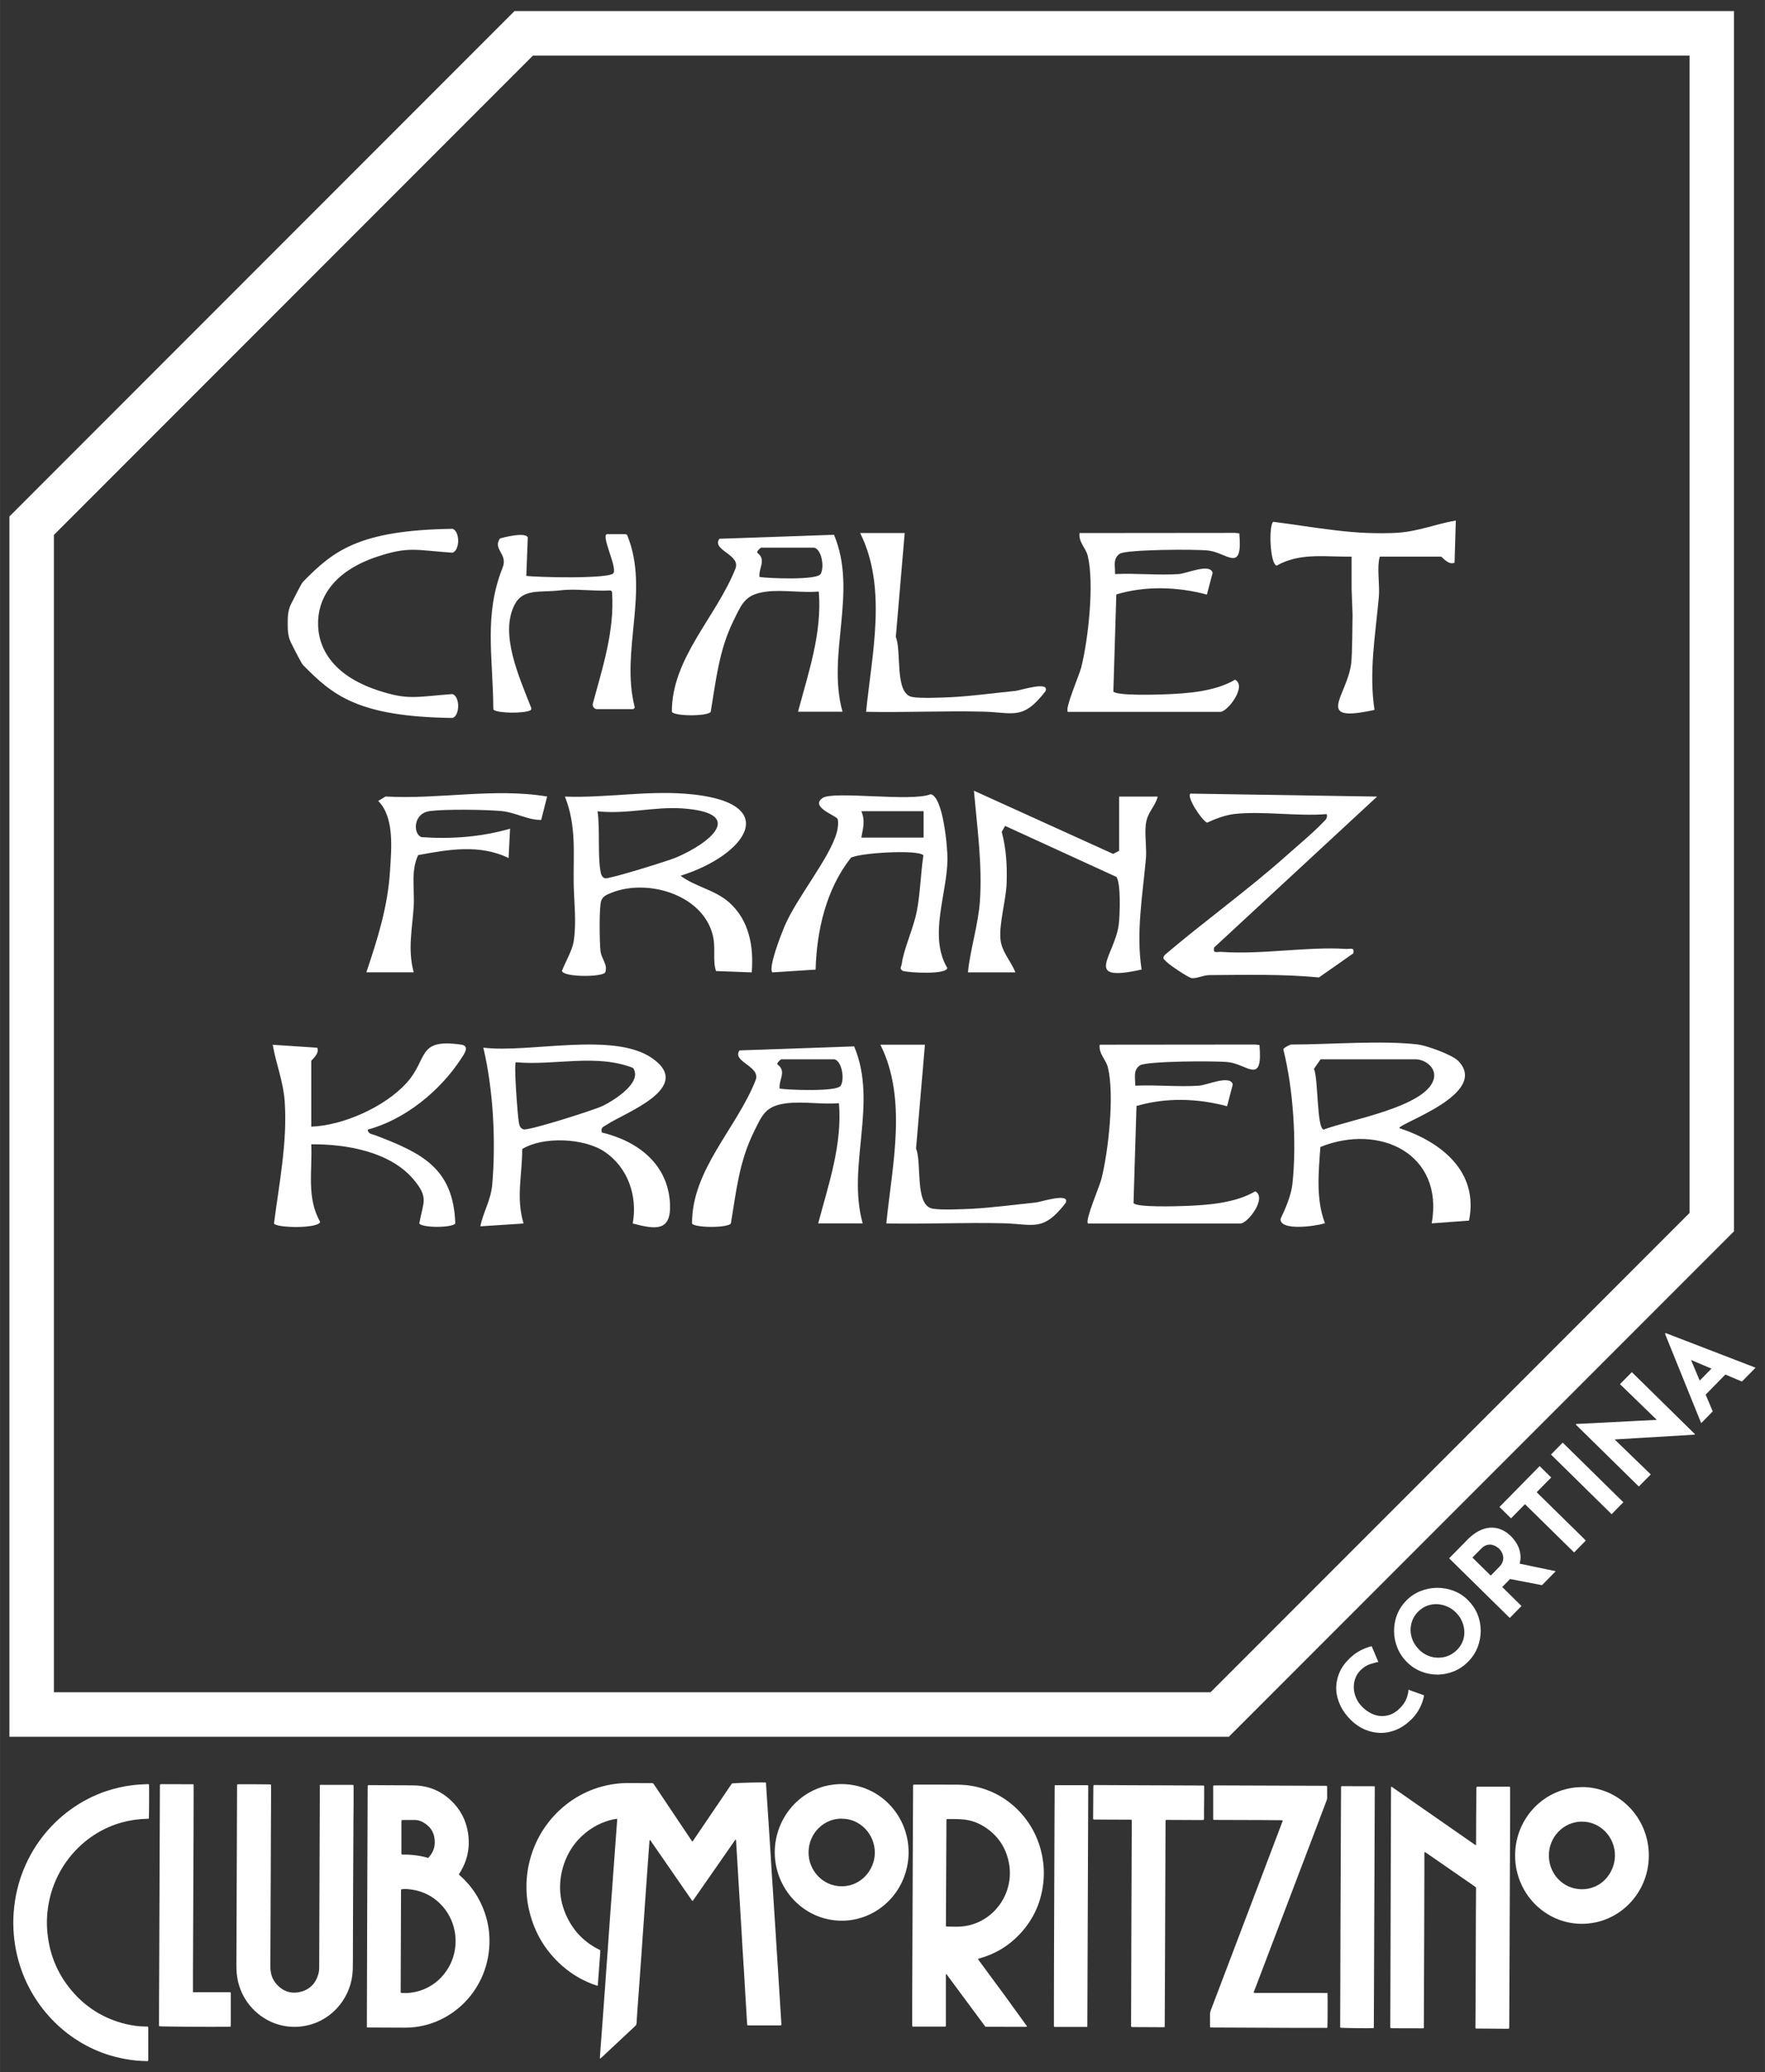 <?xml version="1.0" encoding="UTF-8"?>
<svg xmlns="http://www.w3.org/2000/svg" id="Livello_1" width="84mm" height="98.56mm" viewBox="0 0 238.11 279.39">
  <rect x="0" y="0" width="238.11" height="279.39" fill="#333333" stroke="none"/>
  <defs>
    <style>.cls-1{fill-rule:evenodd;}.cls-1,.cls-2{fill:#fff;}</style>
  </defs>
  <path class="cls-1" d="M83.23,245.22c-2.56.32-6.29,2.41-7.4,6.97-.53,2.19-.29,4.31.68,6.32.97,2.01,2.47,3.47,4.47,4.42,0,.19,0,.38-.02.57-.12,1.4-.2,2.8-.32,4.22-.09-.02-.16-.02-.22-.04-1.7-.57-3.23-1.45-4.58-2.64-2.42-2.13-3.93-4.8-4.57-8-.19-.96-.27-1.94-.25-2.92.14-6.51,4.53-11.71,10.14-13.24,1.17-.32,2.36-.48,3.57-.48,1.01,0,2.02,0,3.03.01.4,0,.32-.03.54.29,1.63,2.42,3.25,4.85,4.87,7.27.07.1.14.2.21.3.13-.03.16-.14.21-.22.63-.93,1.27-1.87,1.9-2.8,1.02-1.5,2.03-3,3.05-4.5.07-.1.14-.2.21-.3.78-.08,4.21-.17,4.56-.12.05.14.04.3.05.45.05.78.1,1.56.15,2.34.05.8.11,1.6.16,2.4.05.72.09,1.43.14,2.15.06.87.11,1.75.17,2.62.05.77.09,1.54.14,2.31.05.81.11,1.62.16,2.43.05.73.09,1.46.14,2.18.06.86.11,1.73.17,2.59.05.75.09,1.5.14,2.24.05.83.11,1.66.16,2.49.05.75.09,1.5.14,2.24.05.84.11,1.68.16,2.53.05.74.09,1.48.14,2.21.03.43.05.85.08,1.28,0,.08,0,.16,0,.24-.12.07-.23.05-.34.05-.56,0-1.12,0-1.68,0-.74,0-1.49,0-2.23,0-.11,0-.22.02-.35-.05-.01-.11-.03-.23-.03-.36-.08-1.32-.16-2.64-.24-3.96-.05-.85-.1-1.71-.15-2.56-.07-1.16-.15-2.33-.22-3.49-.05-.82-.09-1.64-.14-2.47-.05-.85-.11-1.71-.16-2.56-.02-.4-.05-.79-.07-1.19-.08-1.32-.16-2.64-.24-3.96-.05-.84-.1-1.68-.15-2.53-.04-.63-.08-1.27-.12-1.9-.11-.04-.13.06-.17.11-.53.75-1.05,1.51-1.58,2.27-1.28,1.84-2.57,3.68-3.85,5.53-.08.11-.15.22-.24.33-.12-.03-.16-.14-.21-.22-.74-1.06-1.47-2.13-2.21-3.19-1.05-1.51-2.09-3.03-3.14-4.54-.06-.09-.11-.2-.23-.28-.02.1-.04.18-.05.26-.05.64-.09,1.29-.14,1.93-.05.77-.11,1.54-.17,2.31-.05.67-.09,1.33-.14,1.99-.05.76-.11,1.52-.16,2.27-.05.68-.09,1.35-.14,2.03-.05.75-.11,1.5-.16,2.24-.05.67-.09,1.35-.14,2.03-.05.75-.11,1.5-.16,2.24-.05.66-.09,1.33-.14,1.99-.05.77-.11,1.54-.17,2.31-.05.64-.09,1.29-.14,1.93-.03.4-.06.79-.08,1.19,0,.16-.06.27-.18.38-.53.49-1.06.98-1.58,1.48-.98.91-1.96,1.83-2.93,2.74-.07.06-.14.12-.2.17-.08-.04-.06-.1-.05-.14.03-.44.06-.87.09-1.31.05-.7.1-1.39.16-2.09.06-.77.11-1.54.17-2.31.05-.69.1-1.37.15-2.06.05-.72.11-1.43.16-2.15.05-.67.1-1.35.14-2.03.05-.73.11-1.45.16-2.18.05-.67.1-1.35.14-2.03.05-.74.11-1.48.16-2.21.05-.65.09-1.31.14-1.96.05-.76.11-1.52.17-2.27.05-.65.09-1.31.14-1.96.05-.76.11-1.52.17-2.27.05-.64.09-1.29.14-1.93.06-.77.11-1.54.17-2.31.02-.32.05-.64.07-.97,0-.06,0-.12,0-.2Z"></path>
  <path class="cls-1" d="M49.49,273.34c.02-10.86.07-21.68.11-32.51,0-.04.02-.08.03-.11.11-.07.23-.04.34-.04,1.14,0,2.29.02,3.43.02.82,0,1.63,0,2.45.02,1.93.03,3.61.72,5.02,2.06,1.24,1.18,2.01,2.64,2.27,4.36.29,1.92-.07,3.71-1.1,5.35-.04.07-.09.14-.13.2.04.12.13.17.21.24,1.51,1.36,2.6,3,3.27,4.94.49,1.41.7,2.87.63,4.36-.24,5.45-4.01,9.6-8.56,10.79-.96.25-1.94.37-2.94.36-1.56,0-3.12-.01-4.68-.02-.1,0-.2,0-.34-.01ZM54.07,268.69c2.29.21,4.95-.86,6.43-3.4,1.45-2.47,1.23-5.6-.43-7.82-.85-1.14-1.94-1.95-3.28-2.41-.9-.31-2.16-.46-2.67-.32,0,.03-.02.06-.02.08-.02,4.57-.04,9.14-.05,13.71,0,.04.01.08.02.14ZM57.76,250.49c.57-.58.87-1.24.89-2.03.03-1.26-.51-2.18-1.59-2.78-.34-.19-.72-.3-1.11-.3-.5,0-1,0-1.5,0-.09,0-.18.01-.28.02,0,.11-.02.2-.02.29,0,.48,0,.96,0,1.44,0,.86,0,1.73,0,2.59,0,.1-.02.21.05.32,1.2-.01,2.4.11,3.58.46Z"></path>
  <path class="cls-1" d="M131.91,264.08c.19.32.41.59.61.86.2.28.4.55.61.83.2.28.4.55.61.83.2.28.4.55.61.83.2.27.4.55.61.82.2.27.39.53.59.8.2.28.4.55.6.83.2.28.4.55.6.83.2.28.4.55.6.83.2.28.4.55.6.83.2.27.4.55.59.81-.03.1-.08.09-.13.09-.29,0-.59,0-.89,0-1.38,0-2.75,0-4.13-.01h-.45c-1.76-2.38-3.52-4.75-5.27-7.11,0,0-.02,0-.04,0-.05.14-.03.28-.03.42,0,.56,0,1.12,0,1.69,0,1.54,0,3.08,0,4.63,0,.1,0,.21,0,.29-.1.09-.19.06-.28.06-1,0-2,0-3,0-.32,0-.63,0-.95,0-.09,0-.18,0-.29-.01,0-.1-.02-.19-.02-.28,0-1.14,0-2.27,0-3.41,0-1.67.01-3.33.02-5,.02-5.14.04-10.27.06-15.41.01-2.72.03-5.44.04-8.16,0-.1,0-.21,0-.3.12-.09.23-.06.34-.06.73,0,1.47,0,2.2,0,1.17,0,2.35,0,3.52.01,5.66.05,10.13,4.11,11.27,9.21.26,1.17.37,2.35.28,3.54-.21,2.87-1.29,5.36-3.25,7.43-1.48,1.56-3.25,2.63-5.3,3.21-.09.03-.17.06-.3.1ZM127.64,259.73c.09,0,.15.02.21.02.37,0,.73.02,1.1.02.55,0,1.1-.04,1.64-.16,3.7-.78,6.27-4.51,5.52-8.44-.4-2.09-1.5-3.71-3.27-4.85-.9-.58-1.89-.93-2.96-1.02-.68-.06-1.37-.04-2.05-.05-.05,0-.09.03-.15.05-.02,4.76-.05,9.51-.07,14.26,0,.05.01.1.02.17Z"></path>
  <path class="cls-1" d="M199.13,248.79c.01-2.64.02-5.24.05-7.83.09-.09.19-.07.28-.07.61,0,1.22,0,1.84,0,.69,0,1.39,0,2.08,0,.1,0,.2,0,.29,0,.09.11.06.22.06.32,0,1.04,0,2.08,0,3.13-.03,6.38-.05,12.75-.08,19.13-.01,3.24-.03,6.48-.04,9.72,0,.1-.01.2-.02.32-.08,0-.14.02-.19.02-1.43-.01-2.86-.02-4.28-.03-.02,0-.03-.02-.06-.04-.03-.17-.02-.34-.01-.52.01-1.91.03-3.81.03-5.72.01-3.13.02-6.25.03-9.38,0-1.01.01-2.02.02-3.03,0-.07,0-.15,0-.22,0-.09-.03-.16-.11-.21-.06-.04-.12-.08-.18-.12-2.11-1.46-4.22-2.92-6.33-4.38-.09-.06-.17-.15-.29-.17-.09.05-.06.13-.06.19,0,.68,0,1.35,0,2.03,0,2.47-.02,4.94-.02,7.41-.02,4.52-.03,9.04-.05,13.56,0,.18,0,.35,0,.55-.07,0-.13.02-.19.02-1.37,0-2.73,0-4.1-.01-.07,0-.14-.01-.2-.02-.02-.04-.04-.07-.04-.1.03-10.78.07-21.57.1-32.35,0-.03.02-.05.03-.09.12.01.19.09.27.15,1.38.96,2.76,1.92,4.15,2.89,2.24,1.56,4.48,3.12,6.73,4.68.09.06.17.14.33.17Z"></path>
  <path class="cls-1" d="M36.56,240.64c0,.17.01.29.01.41,0,2.18-.02,4.35-.03,6.53,0,2.7-.02,5.4-.03,8.09-.01,3.16-.03,6.31-.04,9.47,0,.83.2,1.59.72,2.24.87,1.06,1.99,1.49,3.31,1.18,1.34-.32,2.17-1.22,2.49-2.59.06-.26.07-.54.07-.81.01-2.91.02-5.81.03-8.72.02-4.53.03-9.06.05-13.6,0-.61,0-1.23,0-1.84,0-.1,0-.21,0-.31.1-.08.21-.05.3-.05,1.11,0,2.22,0,3.34,0,.22,0,.45,0,.67,0,.07,0,.14.01.23.02,0,.09.02.17.02.25,0,1.59,0,3.19-.02,4.78-.01,2.68-.03,5.35-.04,8.03-.01,3.11-.02,6.23-.03,9.34,0,.83,0,1.67-.02,2.5-.12,3.64-2.67,6.73-6.1,7.51-4.38,1-8.41-1.84-9.37-5.87-.17-.72-.23-1.46-.23-2.2.01-3.56.02-7.13.04-10.69.02-4.48.03-8.96.05-13.44,0-.09,0-.18.01-.29.39-.04.76-.01,1.14-.02.38,0,.75,0,1.13,0,.37,0,.73,0,1.1.01.38,0,.75,0,1.17.02Z"></path>
  <path class="cls-1" d="M179.09,268.78c.03.26.02,4.37-.02,4.6-.09.05-.19.03-.29.03-1.2,0-2.41,0-3.61,0-3.86-.02-7.71-.03-11.57-.05-.11,0-.22,0-.35-.02,0-.12-.01-.22-.01-.33,0-.48,0-.96,0-1.44,0-.18.03-.35.1-.52,1.14-3,2.28-6,3.42-9,1.21-3.17,2.42-6.35,3.62-9.52.85-2.24,1.7-4.48,2.55-6.73.04-.11.08-.21.12-.31-.08-.11-.18-.08-.27-.08-.83,0-1.65-.01-2.48-.02-2.07,0-4.14-.01-6.21-.02-.13,0-.26.01-.39-.02-.02-.04-.03-.07-.03-.1,0-1.49,0-2.98,0-4.49.08-.02.15-.04.21-.04.23,0,.47,0,.7,0,4.67.02,9.35.03,14.02.05.13,0,.26,0,.41.01.01.08.03.13.03.19,0,.48,0,.96,0,1.44,0,.15-.05.28-.1.42-.59,1.56-1.19,3.12-1.78,4.69-2.64,6.93-5.27,13.86-7.91,20.79-.04.11-.11.22-.11.37.3.04.6.02.89.02.31,0,.61,0,.92,0,.3,0,.59,0,.89,0,.31,0,.61,0,.92,0,.3,0,.59,0,.89,0,.31,0,.61,0,.92,0,.3,0,.59,0,.89,0,.31,0,.61,0,.92,0,.3,0,.59,0,.89,0,.31,0,.61,0,.92,0,.29,0,.59,0,.9.01Z"></path>
  <path class="cls-1" d="M20.1,240.6c.03.36.01,4.34-.02,4.58-.09.06-.19.04-.29.04-1.14.03-2.25.19-3.35.49-4.81,1.32-8.6,5.32-9.74,10.27-.32,1.38-.44,2.78-.34,4.19.22,3.1,1.3,5.85,3.3,8.21,1.95,2.31,4.4,3.81,7.31,4.51.87.21,1.76.33,2.67.34.1,0,.2,0,.28,0,.11.1.08.2.08.28,0,.83,0,1.67,0,2.5,0,.51,0,1.02,0,1.53,0,.1,0,.2-.01.29-.07.08-.15.06-.22.06-.44-.02-.88-.03-1.31-.07-1.03-.09-2.04-.28-3.04-.54-6.16-1.63-11.12-6.56-12.9-12.82-.54-1.91-.78-3.85-.72-5.83.29-8.4,5.75-14.85,12.5-17.13,1.14-.38,2.3-.65,3.48-.8.67-.09,1.34-.12,2.01-.15.1,0,.2-.02.32.04Z"></path>
  <path class="cls-1" d="M213.44,240.94c5,.02,9.03,4.17,9,9.29-.03,5.04-4.04,9.15-9.04,9.15-4.97,0-9.05-4.15-9-9.31.05-5.01,4.03-9.11,9.04-9.12ZM208.96,250.15c-.03,2.38,1.82,4.55,4.43,4.57,2.71.01,4.46-2.26,4.48-4.53.02-2.46-1.93-4.59-4.46-4.59-2.53,0-4.47,2.14-4.45,4.56Z"></path>
  <path class="cls-1" d="M122.58,249.75c-.05,5.33-4.28,9.27-9.12,9.21-5.03-.06-8.93-4.27-8.94-9.21,0-5.01,3.98-9.27,9.1-9.21,4.95.05,8.94,4.11,8.96,9.21ZM113.57,245.2c-2.31-.05-4.48,1.87-4.49,4.55-.01,2.45,1.93,4.57,4.48,4.57,2.61,0,4.45-2.22,4.46-4.52.01-2.52-2.01-4.61-4.45-4.59Z"></path>
  <path class="cls-1" d="M152.65,245.34c-1.73,0-3.43-.01-5.12-.02-.09-.11-.06-.22-.06-.32,0-.95.01-1.9.02-2.84,0-.4,0-.79.01-1.19,0-.09.01-.18.02-.26.11-.07.22-.05.32-.04,1.31,0,2.61.01,3.92.02,3.22.01,6.45.02,9.67.04.28,0,.55,0,.83,0,.05,0,.1,0,.14.01.08.1.05.21.05.31,0,1.03,0,2.06-.02,3.09,0,.3,0,.6,0,.91,0,.1.02.21-.05.32-.07,0-.15.02-.23.02-1.44,0-2.88-.01-4.31-.02-.18,0-.36,0-.53,0-.09.1-.06.2-.07.29,0,.77,0,1.54-.01,2.31-.02,5.24-.04,10.48-.06,15.72-.01,3.09-.03,6.19-.04,9.28,0,.1,0,.21,0,.32-.07.01-.13.03-.19.03-1.37,0-2.73-.01-4.1-.02-.07,0-.14-.01-.21-.02-.06-.13-.04-.25-.04-.38,0-.84,0-1.69.01-2.53.01-3.54.02-7.08.03-10.62.02-4.44.03-8.88.05-13.31,0-.27,0-.54,0-.81,0-.08,0-.16-.02-.29Z"></path>
  <path class="cls-1" d="M26.05,268.6c.46,0,.87,0,1.29,0,.42,0,.84,0,1.25,0,.42,0,.84,0,1.25,0,.42,0,.83,0,1.24,0,.08.12.05.22.05.32,0,.96,0,1.92,0,2.88,0,.39,0,.77,0,1.16,0,.09-.01.18-.02.29-.1,0-.18.01-.26.01-2.77.03-9.04-.02-9.36-.07-.06-.08-.04-.18-.04-.27,0-2.02,0-4.04.02-6.06.02-5.29.04-10.59.06-15.88.01-3.38.03-6.75.04-10.13,0-.08,0-.16.01-.24.08-.09.18-.06.27-.06,1.06,0,2.12,0,3.18.01.28,0,.55,0,.83,0,.07,0,.14,0,.21,0,.08.1.05.2.05.3,0,.62,0,1.25,0,1.88,0,2.93-.02,5.86-.03,8.78-.02,4.83-.04,9.67-.06,14.5,0,.72,0,1.44,0,2.16,0,.11,0,.23,0,.38Z"></path>
  <path class="cls-1" d="M146.7,273.28h-4.45c-.1-.09-.07-.19-.07-.27,0-.85,0-1.71,0-2.56,0-2.84.01-5.69.02-8.53.02-5.49.04-10.98.06-16.47,0-1.47.02-2.94.02-4.41,0-.11,0-.22.01-.31.03-.03.04-.04.04-.04,0,0,.02,0,.03,0,1.42,0,2.84,0,4.25,0,.05,0,.1,0,.15.01,0,0,.02.01.02.02,0,.02.03.03.03.05-.04,10.78-.08,21.57-.12,32.35,0,.05,0,.1-.02.18Z"></path>
  <path class="cls-1" d="M185.47,240.85c-.04,10.88-.09,21.72-.13,32.57-.07.01-.11.03-.16.03-.58.03-4.12-.02-4.35-.06-.04-.11-.03-.24-.03-.36,0-.92.01-1.83.01-2.75.01-3.56.02-7.12.03-10.69.02-4.94.04-9.87.06-14.81,0-1.2.01-2.4.02-3.59,0-.11-.02-.23.03-.34.11-.05.22-.04.33-.03.84,0,1.67,0,2.51.01.44,0,.88,0,1.32,0,.11,0,.22,0,.37.02Z"></path>
  <path class="cls-2" d="M165.79,234.16H1.27V69.63L69.41,1.49h164.52v164.52l-68.15,68.15ZM7.27,228.16h156.04l64.63-64.63V7.49H71.9L7.27,72.12v156.04Z"></path>
  <path class="cls-2" d="M192.12,228.55c-.01.16-.08.43-.19.79s-.29.77-.54,1.21-.58.87-1,1.29c-.65.63-1.33,1.09-2.05,1.39-.72.29-1.44.43-2.16.41-.72-.02-1.42-.18-2.09-.47s-1.29-.72-1.84-1.26c-.62-.61-1.1-1.27-1.43-1.97-.33-.7-.52-1.41-.55-2.13-.03-.72.09-1.43.36-2.13.27-.69.7-1.34,1.28-1.93.54-.55,1.09-.96,1.65-1.24.56-.28,1.06-.46,1.49-.56l.9,2.13c-.32.05-.71.15-1.17.31-.45.16-.88.44-1.27.84-.31.31-.53.67-.68,1.09-.15.41-.21.85-.19,1.3s.13.9.32,1.33c.19.44.47.84.84,1.2.39.39.81.68,1.25.89.44.21.88.32,1.33.33s.88-.07,1.3-.24c.42-.18.82-.45,1.19-.83.43-.44.73-.88.89-1.33.16-.45.25-.83.25-1.15l2.1.75Z"></path>
  <path class="cls-2" d="M189.81,224.09c-.56-.55-.99-1.19-1.28-1.9-.29-.71-.45-1.45-.46-2.21-.01-.76.11-1.51.39-2.23.27-.72.69-1.37,1.26-1.95s1.2-1,1.92-1.28c.72-.29,1.46-.43,2.23-.44.77,0,1.52.13,2.24.4.72.28,1.36.69,1.92,1.25s1.01,1.21,1.3,1.92c.29.71.43,1.45.43,2.22,0,.76-.14,1.5-.42,2.22-.28.72-.7,1.36-1.26,1.93s-1.21,1.01-1.92,1.31c-.71.29-1.44.44-2.2.45-.76,0-1.49-.13-2.21-.41-.72-.28-1.36-.7-1.94-1.27ZM191.45,222.42c.36.36.77.63,1.21.81s.9.27,1.37.27.92-.08,1.36-.26c.44-.18.83-.45,1.19-.81s.59-.74.76-1.17.23-.88.21-1.34c-.02-.46-.13-.91-.32-1.34-.19-.44-.47-.83-.83-1.19s-.78-.64-1.23-.82c-.45-.18-.9-.28-1.36-.29-.46-.01-.91.07-1.34.24-.43.17-.82.44-1.17.79s-.61.75-.77,1.19c-.17.43-.24.89-.23,1.35s.12.92.31,1.36.48.84.85,1.21Z"></path>
  <path class="cls-2" d="M197.94,207.61c.5-.51,1.01-.9,1.54-1.18.52-.27,1.04-.43,1.54-.46.51-.03,1,.04,1.47.24.48.19.92.49,1.35.91.33.33.62.71.85,1.13.24.43.38.89.43,1.39.05.5-.02,1.01-.22,1.55-.2.53-.57,1.08-1.1,1.62l-1.14,1.16,2.6,2.56-1.58,1.61-8.18-8.04,2.44-2.48ZM202.24,211.28c.24-.24.4-.49.48-.73.08-.24.1-.47.07-.69-.04-.22-.1-.41-.2-.59s-.2-.32-.32-.44c-.09-.09-.21-.19-.38-.29-.16-.11-.35-.19-.58-.25-.22-.06-.46-.05-.72.02-.26.07-.53.25-.81.53l-1.14,1.16,2.47,2.43,1.13-1.15ZM204.73,210.76l5.15,1.08-1.85,1.88-5.15-.99,1.85-1.97Z"></path>
  <path class="cls-2" d="M202.29,203.18l5.42-5.51,1.56,1.53-1.96,1.99,6.63,6.51-1.58,1.61-6.63-6.51-1.88,1.91-1.56-1.53Z"></path>
  <path class="cls-2" d="M209.24,196.11l1.58-1.61,8.18,8.04-1.58,1.61-8.18-8.04Z"></path>
  <path class="cls-2" d="M228.62,193.43l-11.7.7.74-.22,5.04,4.88-1.61,1.63-8.51-8.36.07-.07,11.55-.59-.51.2-5.14-4.98,1.6-1.62,8.52,8.37-.04.04Z"></path>
  <path class="cls-2" d="M229.5,191.87l-4.88-12.05.09-.09,12.13,4.67-1.84,1.87-8.3-3.52.35-1.95,4.01,9.49-1.56,1.59ZM229.02,186.43l2.41-2.46,1.91.77-3.46,3.52-.86-1.83Z"></path>
  <path class="cls-2" d="M91.81,118.07c1.92,1.46,4.59,1.89,6.49,3.54,2.76,2.4,3.41,6,3.11,9.49l-4.82-.18c-.5-1.57.04-3.19-.49-5.05-1.52-5.37-8.92-7.45-13.72-5.46-.56.23-1.1.45-1.29,1.09-.28.92-.21,5.46-.09,6.65s1.05,1.89.64,2.97c-.47.64-5.67.65-5.83-.23.46-1.17,1.39-2.76,1.58-3.96.41-2.65.04-5.29,0-7.86-.05-4.09.38-7.76-1.18-11.67,5.39.2,10.79-.79,16.19-.39,13.44,1,8.37,8.27-.59,11.06ZM80.61,109.37c.35,2.38,0,5.88.4,8.1.07.4.18.84.63.95.52.12,8.4-2.32,9.51-2.78,4.76-2.01,9.56-6.06.85-6.65-3.69-.25-7.62.83-11.39.39Z"></path>
  <path class="cls-2" d="M166.39,109.77c-1.08.12-2.54.67-3.55,1.15-.73-.35-2.77-3.42-2.25-3.92l25.19.4-21.99,20.35c-.17.89.4.54.99.59,5.44.39,11.78-.75,16.8-.4.6.04,1.16-.3,1,.59l-4.64,3.25c-4.86-.46-9.86-.34-14.77-.31-.83,0-1.69.47-2.37.41-.47-.04-3.04-1.79-3.4-2.18-.32-.35-.7-.44-.23-.98,5.3-4.51,11.02-8.6,16.22-13.22,1.41-1.25,3.83-3.28,5.01-4.54.37-.39.73-.56.59-1.2-4,.33-8.69-.45-12.6,0Z"></path>
  <path class="cls-2" d="M124.57,115.33c-.58-.83-8.7-.35-9.79.33-3.33,4.25-4.6,9.77-4.75,15.07l-5.83.37c-.6-.6,1.21-5.19,1.6-6.12,1.63-3.91,6.13-9.26,7.09-12.75.14-.53.25-1.27.12-1.79-.12-.46-3.83-1.63-2.02-2.86,1.45-.98,12.05.56,14.56-.5,1.7.32,2.29,7.26,2.27,8.81-.06,4.69-2.57,10.3-.03,14.61-.05.92-5.03.67-6.01.4-.51-.34-.17-.56-.13-.91.24-1.98,1.59-4.84,2.03-7.12.48-2.48.52-5.06.89-7.55ZM124.6,109.37h-8.4c.55,1.31.24,2.23,0,3.56h8.4v-3.56Z"></path>
  <path class="cls-2" d="M150.99,107.4h5.2c-.39,1.44-1.41,2.09-1.61,3.74-.18,1.49.15,3.21,0,4.75-.45,4.93-1.33,9.86-.57,14.83-8.17,1.81-3.56-1.86-3.07-6.18.14-1.25.29-5.47-.33-6.31l-15.02-6.88-.45.81c.61,2.26.74,4.57.66,6.91-.07,2.2-1.01,5.4-.84,7.49.15,1.78,1.43,3.01,2.02,4.54h-6.4c.33-3.24,1.4-6.4,1.62-9.66.33-4.95-.38-9.92-.81-14.83l18.78,8.52.81-.42v-7.31Z"></path>
  <path class="cls-2" d="M49.42,131.1c1.51-4.5,2.89-8.83,3.19-13.63.19-2.96.63-7.28-1.59-9.48l.99-.6c7.26.41,14.62-1.19,21.8,0l-.8,3.16c-1.95,0-3.41-1.02-5.38-1.2-2.21-.2-7.51-.27-9.63,0-2.33.3-2.28,3.14-1.13,3.52,4.03.28,8.05-.02,11.94-1.14l-.2,3.96c-3.88-1.91-8.2-1.15-12.2-.4-1.02,2.16-.46,4.6-.6,6.91-.18,2.98-.84,5.8,0,8.89h-6.4Z"></path>
  <path class="cls-2" d="M81.19,152.69c4.96,1.19,8.99,4.35,9.2,9.7.14,3.68-1.96,3.37-5.03,2.57.66-3.66-.61-7.52-3.79-9.67-2.78-1.88-8.35-2.09-11.12-.37,0,3.53-.86,6.56.18,10.04l-5.83.38c.43-2.08,1.42-3.45,1.61-5.71.5-5.76.13-12.79-1.21-18.38,6.16.77,17.54-2.2,22.76,1.41,5.79,3.99-3.74,7.38-6.07,8.96-.47.32-.87.31-.7,1.08ZM69.59,143.21c-.29.29.24,7.17.4,8.1.07.42.18.83.65.96.67.19,9.51-2.6,10.7-3.18,1.46-.72,5.39-3.14,4.07-5.1-4.97-1.96-10.54-.3-15.81-.77Z"></path>
  <path class="cls-2" d="M191.36,140.84c1.15.14,4.57,1.38,5.37,2.2,4.27,4.42-7.95,8.37-7.96,9.06,5.7,1.86,10.75,5.89,9.41,12.47l-5.03.37c1.67-9.4-7.04-13.51-15.02-10.3-.25,3.44-.62,7.04.62,10.29-1.19.37-6.05,1.1-6-.58.68-1.42,1.44-3.18,1.61-4.75.59-5.52.12-12.76-1.23-18.12.05-.24.97-.65,1.03-.65,5.13,0,12.37-.59,17.2,0ZM178.16,142.82l-.9,1.29c.6,1.26.36,8.01,1.31,8.19,3.3-1.29,13.63-3.01,14.82-6.7.52-1.61-1.12-2.78-2.43-2.78h-12.8Z"></path>
  <path class="cls-2" d="M42,151.9c4.31-.15,9.91-2.68,12.8-5.84,3.04-3.32,1.35-6.07,7.4-5.22,1.24.17.41,1.29-.03,1.95-2.79,4.27-7.53,8.17-12.57,9.51.06.61.61.6,1.02.76,6.23,2.38,10.55,4.4,10.8,11.9-.44.59-4.39.61-4.86,0,.53-2.91,1.31-3.47-.77-5.94-3.17-3.76-9.09-4.78-13.8-4.74.16,3.59-.66,7.19,1.2,10.46-.17.9-5.76.86-6.23.23.69-5.37,1.82-10.97,1.45-16.43-.19-2.76-1.16-5.03-1.62-7.68l6,.4c.4.76-.8,1.67-.8,1.78v8.89Z"></path>
  <path class="cls-2" d="M106.18,148.74c-2.9.35-3.32,1.51-4.48,3.87-1.99,4.04-2.37,7.98-3.1,12.35-.44.61-4.82.6-5.24.01-.05-7.22,6-12.83,8.56-19.29.82-1.94-3.25-2.5-2.15-4.06l15.46-.54c3.25,7.72-1.02,16.07,1.15,23.86h-6c1.41-5.32,3.26-10.59,2.8-16.2-2.23.19-4.83-.26-7,0ZM112.58,142.82h-7.2s-.81.58-.39.78c1.11.9.05,1.99.19,3.17,1.26.2,7.65.44,8.22-.37s.21-3.29-.82-3.58Z"></path>
  <path class="cls-2" d="M146.77,164.94c-.41-.41,1.54-4.92,1.8-5.92.97-3.77,1.8-11.45.89-15.11-.26-1.06-1.27-1.86-1.1-3.06l21-.02.55.06c.49,5.46-1.64,2.63-4.15,2.32-1.59-.2-11.12-.16-11.98.43-.96.67-.6,1.72-.63,2.74,2.83-.14,5.78.19,8.6,0,1.08-.07,4.24-1.52,4.56-.16l-.77,2.93c-3.95-1.07-8.28-1.2-12.22-.03l-.4,13.09c.42.59,5.69.43,6.84.39,3.11-.11,6.89-.38,9.58-1.98,1.64.87-1.01,4.34-2,4.34h-20.59Z"></path>
  <path class="cls-2" d="M124.78,140.84l-1.2,14.02c.81,1.92-.21,7.64,2.21,8.09,1.17.22,3.88.09,5.2.03,2.67-.13,5.99-.57,8.73-.85.71-.07,4.68-1.4,4.05.05-3.06,3.96-4.32,2.85-8.39,2.75-5.26-.13-10.55.13-15.81.02.79-7.85,2.87-16.74-.8-24.1h6Z"></path>
  <path class="cls-2" d="M71,77.64c1.25.2,11.18.44,11.75-.36s-1.89-5.43-.75-5.26h2.36c.12,0,.23.07.27.18,3.03,7.47-.94,15.52.98,23.07.04.17-.08.34-.26.34h-4.79c-.4,0-.69-.38-.58-.76,1.33-4.91,2.94-9.8,2.59-14.98-.01-.15-.14-.27-.3-.26-2.14.13-4.59-.27-6.65-.02-2.86.35-5.09-.31-6.24,2.02-1.94,3.93.6,9.54,2.28,13.82.06.14,0,.3-.15.36-.95.42-4.19.38-4.87-.06-.07-.05-.09-.13-.09-.22-.06-7.07-1.28-12.59,1.24-18.94.78-1.86-1.27-2.44-.41-3.87.05-.08.15-.14.25-.15,0,0,3.2-.9,3.57-.09"></path>
  <path class="cls-2" d="M42.91,83.92c-.07,3.12,1.66,7.04,8.04,9.15,4.19,1.38,5.14.86,10.08.51,1.05.31,1.02,2.92.01,3.22-12.71-.17-16.14-3.03-20.18-7.16-.18-.19-1-1.77-1.6-2.98-.43-.86-.45-1.73-.45-2.61h0c0-.88.02-1.75.45-2.61.61-1.21,1.42-2.8,1.6-2.98,4.04-4.13,7.47-6.99,20.18-7.16,1.01.29,1.04,2.91-.01,3.22-4.94-.35-5.89-.87-10.08.51-6.38,2.1-8.11,6.02-8.04,9.15"></path>
  <path class="cls-2" d="M182.92,75.03c-3.66.16-7.34-.67-10.68,1.23-.92-.18-1.11-5.43-.47-5.91,5.48.7,11.2,1.86,16.78,1.48,2.82-.19,5.14-1.18,7.85-1.65l-.17,5.68c-.78.41-1.71-.81-1.81-.81h-9.08"></path>
  <path class="cls-2" d="M182.34,79.36v-7.46h5.31c-.4,1.47-1.43,2.13-1.64,3.82-.18,1.52.15,3.28,0,4.85-.46,5.03-1.35,10.06-.58,15.14-8.34,1.85-3.64-1.9-3.14-6.31.15-1.28.16-5.49.18-6.52"></path>
  <path class="cls-2" d="M103.46,79.76c-2.9.35-3.32,1.51-4.48,3.87-1.99,4.04-2.37,7.98-3.1,12.35-.44.61-4.82.6-5.24.01-.05-7.22,6-12.83,8.56-19.29.82-1.94-3.25-2.5-2.15-4.06l15.46-.54c3.25,7.72-1.02,16.07,1.15,23.86h-6c1.41-5.32,3.26-10.59,2.8-16.2-2.23.19-4.83-.26-7,0ZM109.86,73.84h-7.2s-.81.58-.39.78c1.11.9.05,1.99.19,3.17,1.26.2,7.65.44,8.22-.37s.21-3.29-.82-3.58Z"></path>
  <path class="cls-2" d="M144.05,95.96c-.41-.41,1.54-4.92,1.8-5.92.97-3.77,1.8-11.45.89-15.11-.26-1.06-1.27-1.86-1.1-3.06l21-.02.55.06c.49,5.46-1.64,2.63-4.15,2.32-1.59-.2-11.12-.16-11.98.43-.96.67-.6,1.72-.63,2.74,2.83-.14,5.78.19,8.6,0,1.08-.07,4.24-1.52,4.56-.16l-.77,2.93c-3.95-1.07-8.28-1.2-12.22-.03l-.4,13.09c.42.59,5.69.43,6.84.39,3.11-.11,6.89-.38,9.58-1.98,1.64.87-1.01,4.34-2,4.34h-20.59Z"></path>
  <path class="cls-2" d="M122.05,71.86l-1.2,14.02c.81,1.92-.21,7.64,2.21,8.09,1.17.22,3.88.09,5.2.03,2.67-.13,5.99-.57,8.73-.85.71-.07,4.68-1.4,4.05.05-3.06,3.96-4.32,2.85-8.39,2.75-5.26-.13-10.55.13-15.81.02.79-7.85,2.87-16.74-.8-24.1h6Z"></path>
</svg>
